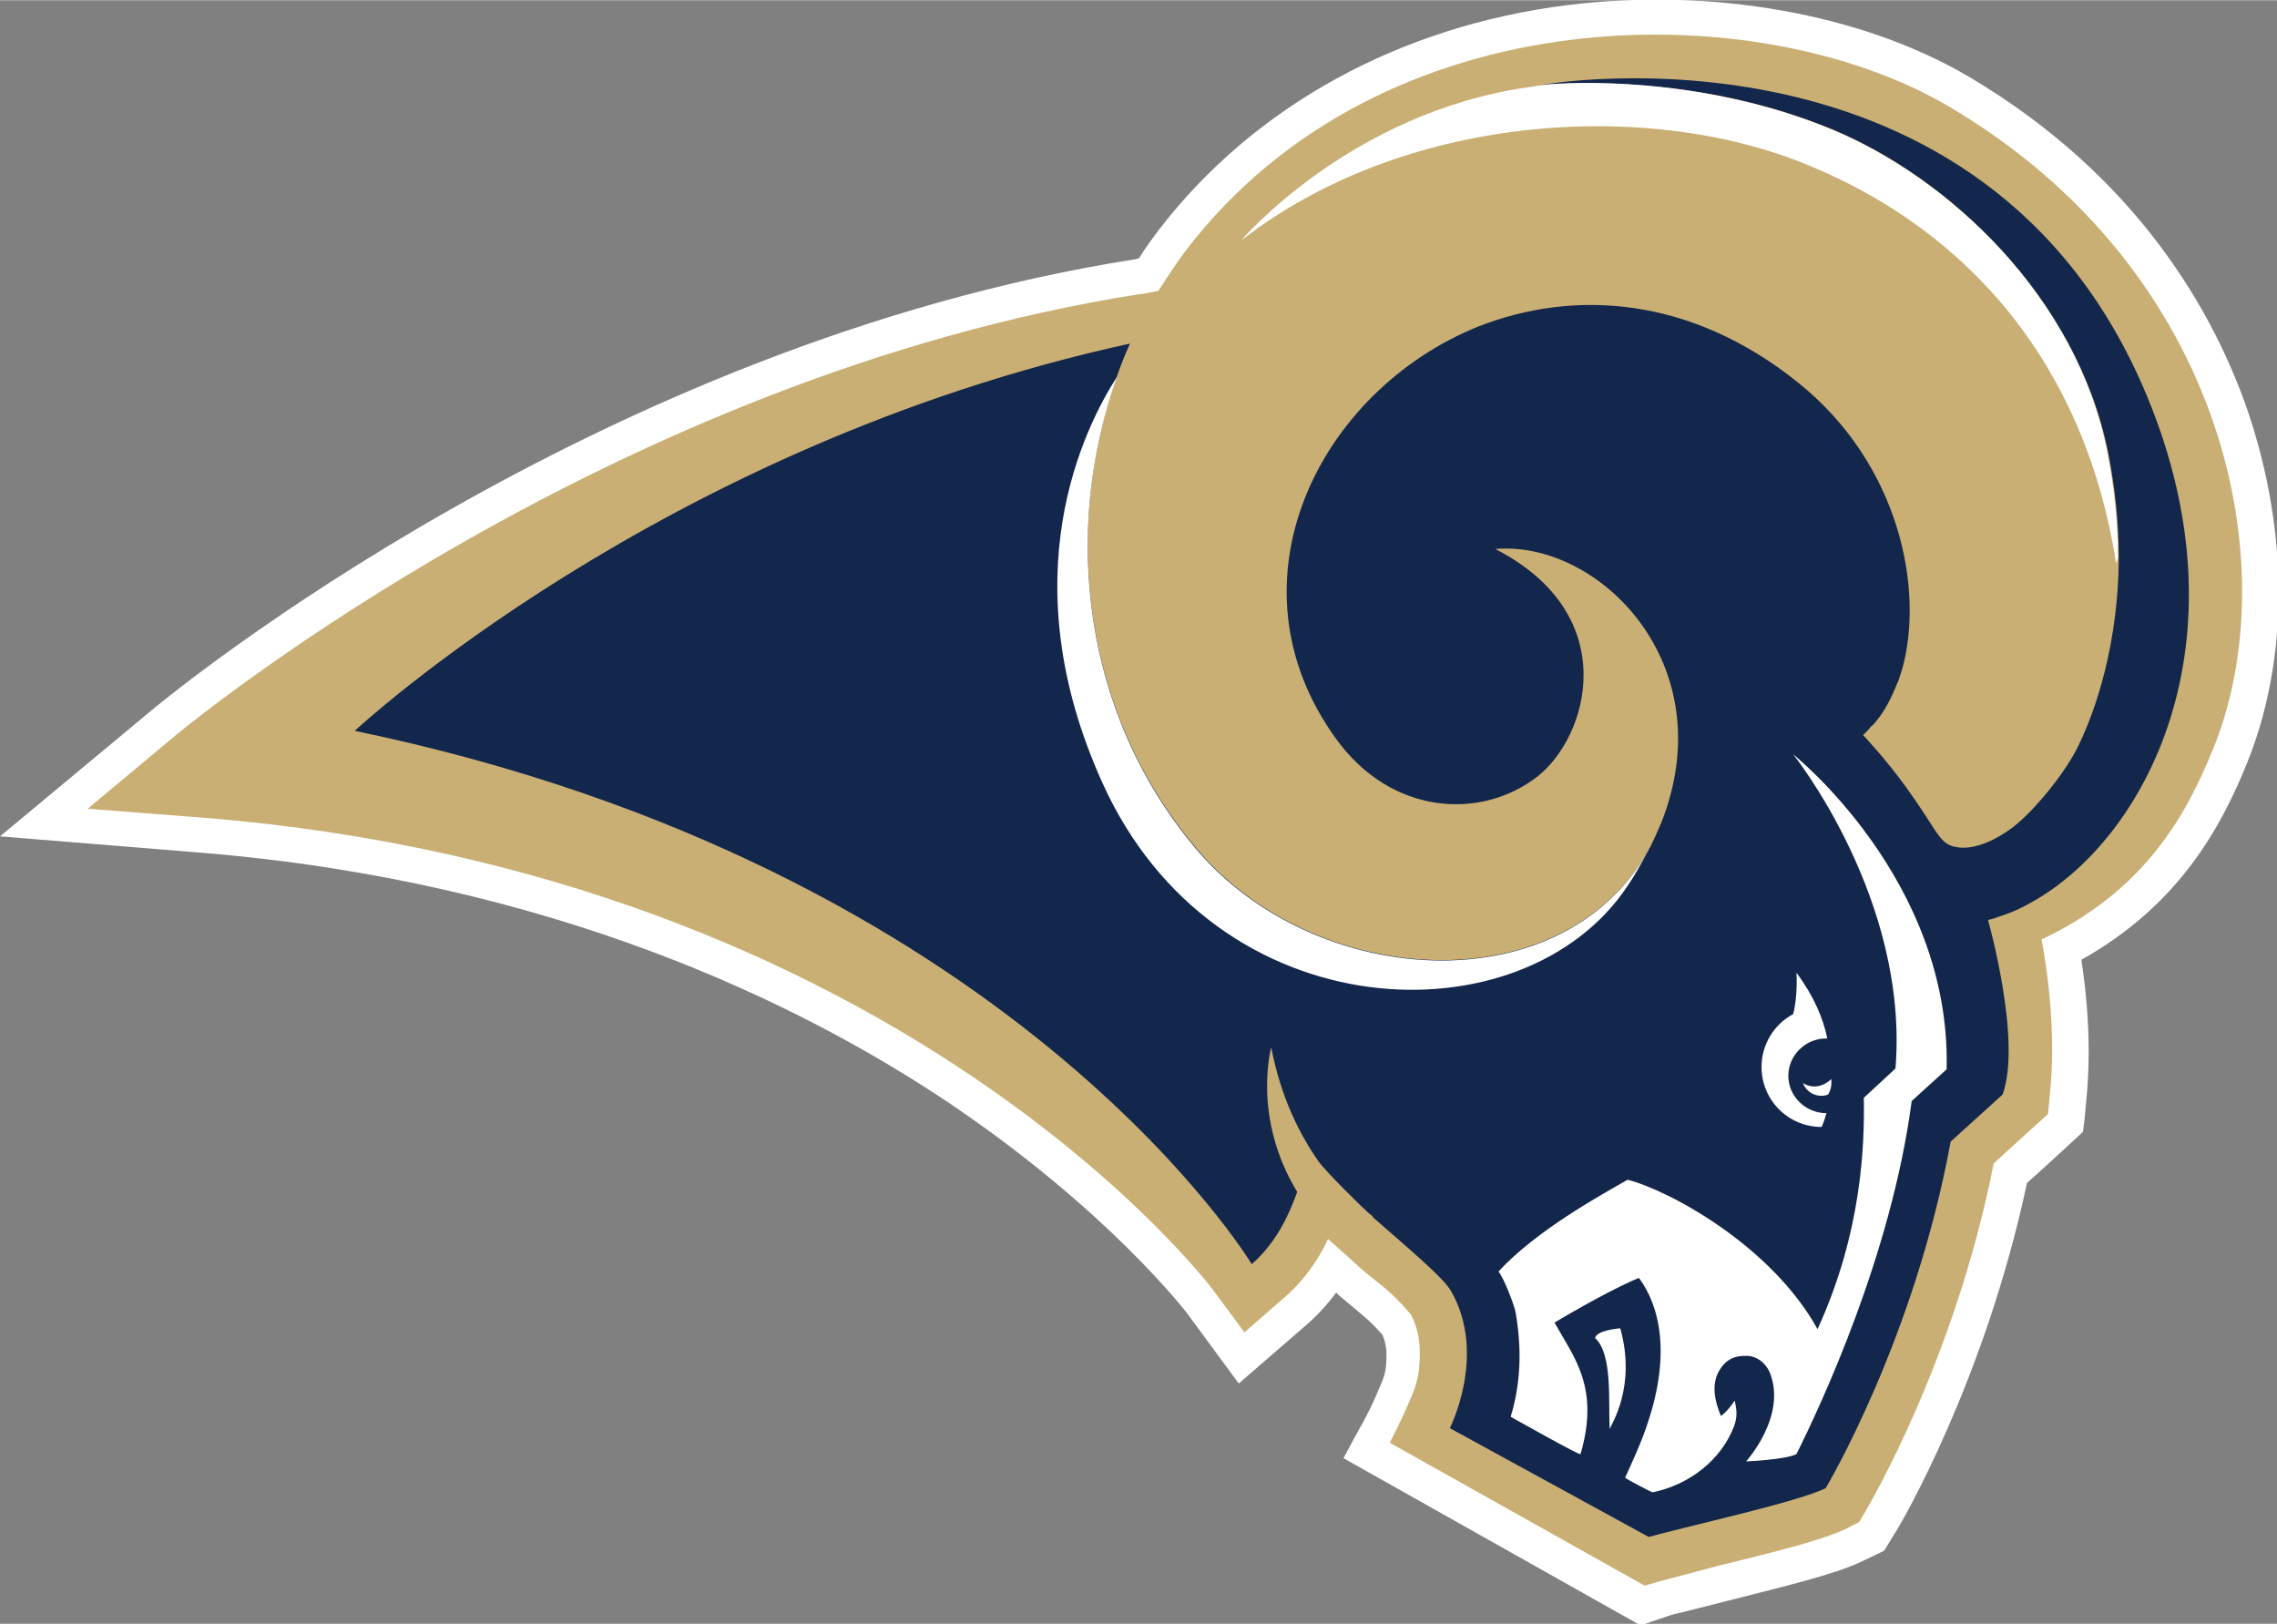 <svg id="SAN_DIEGO_RAMS" xmlns="http://www.w3.org/2000/svg" viewBox="0 0 280.5 200" width="2500" height="1783"><rect x="0" y="0" width="280.5" height="200" fill="#808080" stroke="none"/><style>.st0{fill:#fff}.st1{fill:#13264b}.st2{fill:#c9af74}</style><path class="st0" d="M205.9 198.9c.1 0 6.8-1.7 6.8-1.7 8.3-2.1 13.6-3.4 16.7-4.9l2.7-1.3 1.6-2.6c.5-.8 10.8-18.3 16-42.7 1.5-1.3 6.9-6.3 6.9-6.3l.2-1.6.2-2.2c.2-2 .3-4 .3-6.1 0-3.6-.3-7.4-.9-11.3 12-6.7 17.2-16.3 20.4-24.2 2.6-6.4 3.9-13.6 3.9-21s-1.3-15-3.8-22.4c-4.1-11.9-13.4-28.8-34.4-41.2-13.1-7.7-31.5-11-49.4-8.8-20.7 2.6-38.5 12.4-50.2 27.5-.9 1.2-1.8 2.4-2.6 3.7-.1 0-.4.1-.4.1C73.6 42.3 21.2 85.4 19 87.2L0 103l24.6 2c43.3 3.5 74 18.6 92.1 30.7 19.8 13.3 29.4 25.9 29.5 26l6.4 8.7 8.2-7.1c1.4-1.2 2.7-2.6 3.8-4.1l.3.3 1.9 1.6c1.2 1 2.2 1.8 3.5 3.3.3.7.5 1.5.5 2.4 0 2.2-.3 2.8-.9 4.2l-.3.7c-.7 1.7-2 4.1-2.1 4.2l-2 3.7 36.6 20.6"/><path class="st1" d="M168.7 149.5c.1.1.3.2.4.4v-.1s-.2-.1-.4-.3zM230.7 89.2l-.6.6.4-.4c0-.1.1-.2.2-.2z"/><path class="st2" d="M240.1 13.1c-23.4-13.8-69.7-14-94 17.7-1.2 1.6-2.3 3.3-3.4 5-1.1.2-1.8.4-2.3.4C75.5 46.4 23.9 88.7 21.7 90.5l-10.9 9.1 14.2 1.1c85.8 6.9 124.3 57.9 124.6 58.4l3.7 5 4.7-4.1c2.6-2.2 4.4-4.8 5.6-7.4 1.2 1.1 2.5 2.2 4 3.6 2.2 1.9 3.8 2.8 6.2 5.7.8 1.5 1.1 3.1 1.1 4.7 0 3.5-.7 4.6-1.5 6.5-.8 1.9-2.2 4.6-2.2 4.6l31.4 17.6 2.1-.6 6.8-1.8c7.8-1.9 13.2-3.3 15.9-4.6l1.6-.8.9-1.5c.4-.8 10.9-18.4 15.7-42.7 1.7-1.6 6.7-6.1 6.7-6.1l.2-2.2c.2-1.9.3-3.8.3-5.7 0-4.7-.5-9.3-1.3-13.6 12.5-5.9 17.7-15 21.1-23.4 9.1-22.1 1.9-58.9-32.5-79.2z"/><path class="st1" d="M264.5 48.8c-19.9-48-74.4-38.4-74.4-38.4h.4c2.8-.2 19-1.2 35.2 5.5 14.2 5.9 30.1 20.5 34 39.8.9 4.6 1.3 8.8 1.3 12.7v1c-.2 11.8-3.7 19.8-4.9 22.3-1.6 3.4-5.6 8.3-8.3 10.3-2.3 1.7-4.4 2.4-5.9 2.4-.3 0-.6 0-.9-.1-.3 0-.5-.1-.8-.2-1.5-.7-2-2.5-5.5-7.3-2.3-3.2-5.2-6.3-5.2-6.3.3-.2.5-.5.8-.8.1-.1.2-.3.4-.4.3-.3.6-.7.9-1.1.8-1.1 1.5-2.5 2.1-4 0-.1 0-.1.1-.2.2-.5.3-1 .5-1.5 2.8-9.9-.3-25.4-12.8-35.4-13.3-10.7-27.7-11.5-39.4-6.9-19.6 7.9-31.5 31.5-17.5 50.8 6.8 9.4 17.8 10 24.7 4.7 6.4-4.9 10.7-20-5.1-28.1 12.7-1.1 28.1 14.1 20.5 33.6-.6 1.4-1.2 2.8-1.9 4-11 18.5-41 16.5-55.5-.8-14.1-16.8-16.4-39.3-9.7-58.1.5-1.4 1-2.7 1.6-4C81.3 54.9 43.7 90 43.7 90c81.1 16.8 110.5 65.7 110.5 65.7 3-2.6 4.6-6.1 5.6-8.9-5.6-9.2-3.2-17.8-3.2-17.8 1.2 6.2 3.5 10.7 5.8 14 1 1.4 5.4 5.7 6.3 6.5.3.2.4.3.4.3v.1c4.1 3.6 8.9 7.6 9.7 9.2 4.4 7.8-.2 16.8-.2 16.8l24.5 13.4c5.5-1.5 18.3-4.3 21.8-6 0 0 10.9-18.2 15.4-42.7l6.4-5.8c2.4-6.7-1.8-21.5-1.8-21.5.5-.1 1.1-.3 1.6-.5 1.3-.4 2.6-1 3.8-1.7 14-7.8 26.8-31.9 14.2-62.3z"/><path class="st0" d="M260.9 68.4c0-3.8-.4-8.1-1.3-12.7-3.8-19.3-19.7-33.9-34-39.8-16.2-6.7-32.4-5.8-35.2-5.5-.7.1-1.3.2-2 .3-22.1 3.1-35.5 18.9-35.5 18.9 20-15.6 50-17.5 69.8-9.3 19.8 8.1 34.2 24.6 38 49.2v-.2c.2-.4.2-.6.2-.9zM196.5 164.8c.2-1 3.1-1.2 3.1-1.2 2 7.2-1.1 11.8-1.3 12.4-.2-3.2.4-9.2-1.8-11.2zM147.3 104.5c-14.1-16.8-16.4-39.3-9.7-58.1-4 6.2-13.3 24.6-1.8 50 13.9 30.8 51.9 32 64.7 12.7.9-1.3 1.6-2.6 2.3-3.9-11 18.6-41 16.5-55.5-.7zM220.3 132.5c0-2.5 2.1-4.6 4.6-4.6h.2c-.5-2.5-1.7-5.3-3.8-8.1 0 0 .2 2.7-.4 5.1-2.3 1.2-3.9 3.7-3.9 6.5 0 4.1 3.3 7.4 7.4 7.4 0 0 .3-.6.6-1.7-2.6 0-4.7-2.1-4.7-4.6z"/><path class="st1" d="M225.4 134.5c-.1.1-.1.2-.2.4-.9.4-2.5 0-3.1-1.4 1.7 1 3-.1 3.4-.4l.1-.1s.1.7-.2 1.5z"/><path class="st0" d="M225.6 132.9l-.1.1c-.4.3-1.7 1.4-3.4.4.6 1.5 2.2 1.8 3.1 1.4.1-.1.1-.2.2-.4.3-.7.2-1.5.2-1.5z"/><path class="st0" d="M239.8 131.7c.6-23.3-18.9-38.8-18.9-38.8s14.3 17.8 12.6 38.7l-3.9 3.6c.1 5.7-.2 16.5-5.7 28.5-5.7-10.3-18.3-17.1-23.4-18.4-3.5 2-11.3 6.3-15.9 11.3.8 1.1 1.9 4.1 2.1 5 1 5.7.3 9.9-.6 12.9 0 0 8.7 4.9 8.6 4.6 2.4-8.2-.8-11.9-3.2-16.2 2.3-1.4 7.8-4.5 10.4-5.5 2.6 3.5 3.9 9.4 1.1 17.8-.8 2.5-2 5-2.8 6.8 0 .1 3.4 1.9 3.4 1.8 4.4-.9 8.4-3.9 10-8.1.5-1.3.3-2.2.1-3.2-.4.6-1 1.4-1.7 1.9-1.1-2.6-1.1-4.7.3-6.3.7-.8 1.6-1.1 2.6-1.1 1.5-.1 2.6.9 3.1 2 2.2 5.4-2.9 11-2.9 11s4.8-.2 6.2-.9c2.9-5.8 11.7-24.5 14.2-43.5l4.3-3.9z"/></svg>